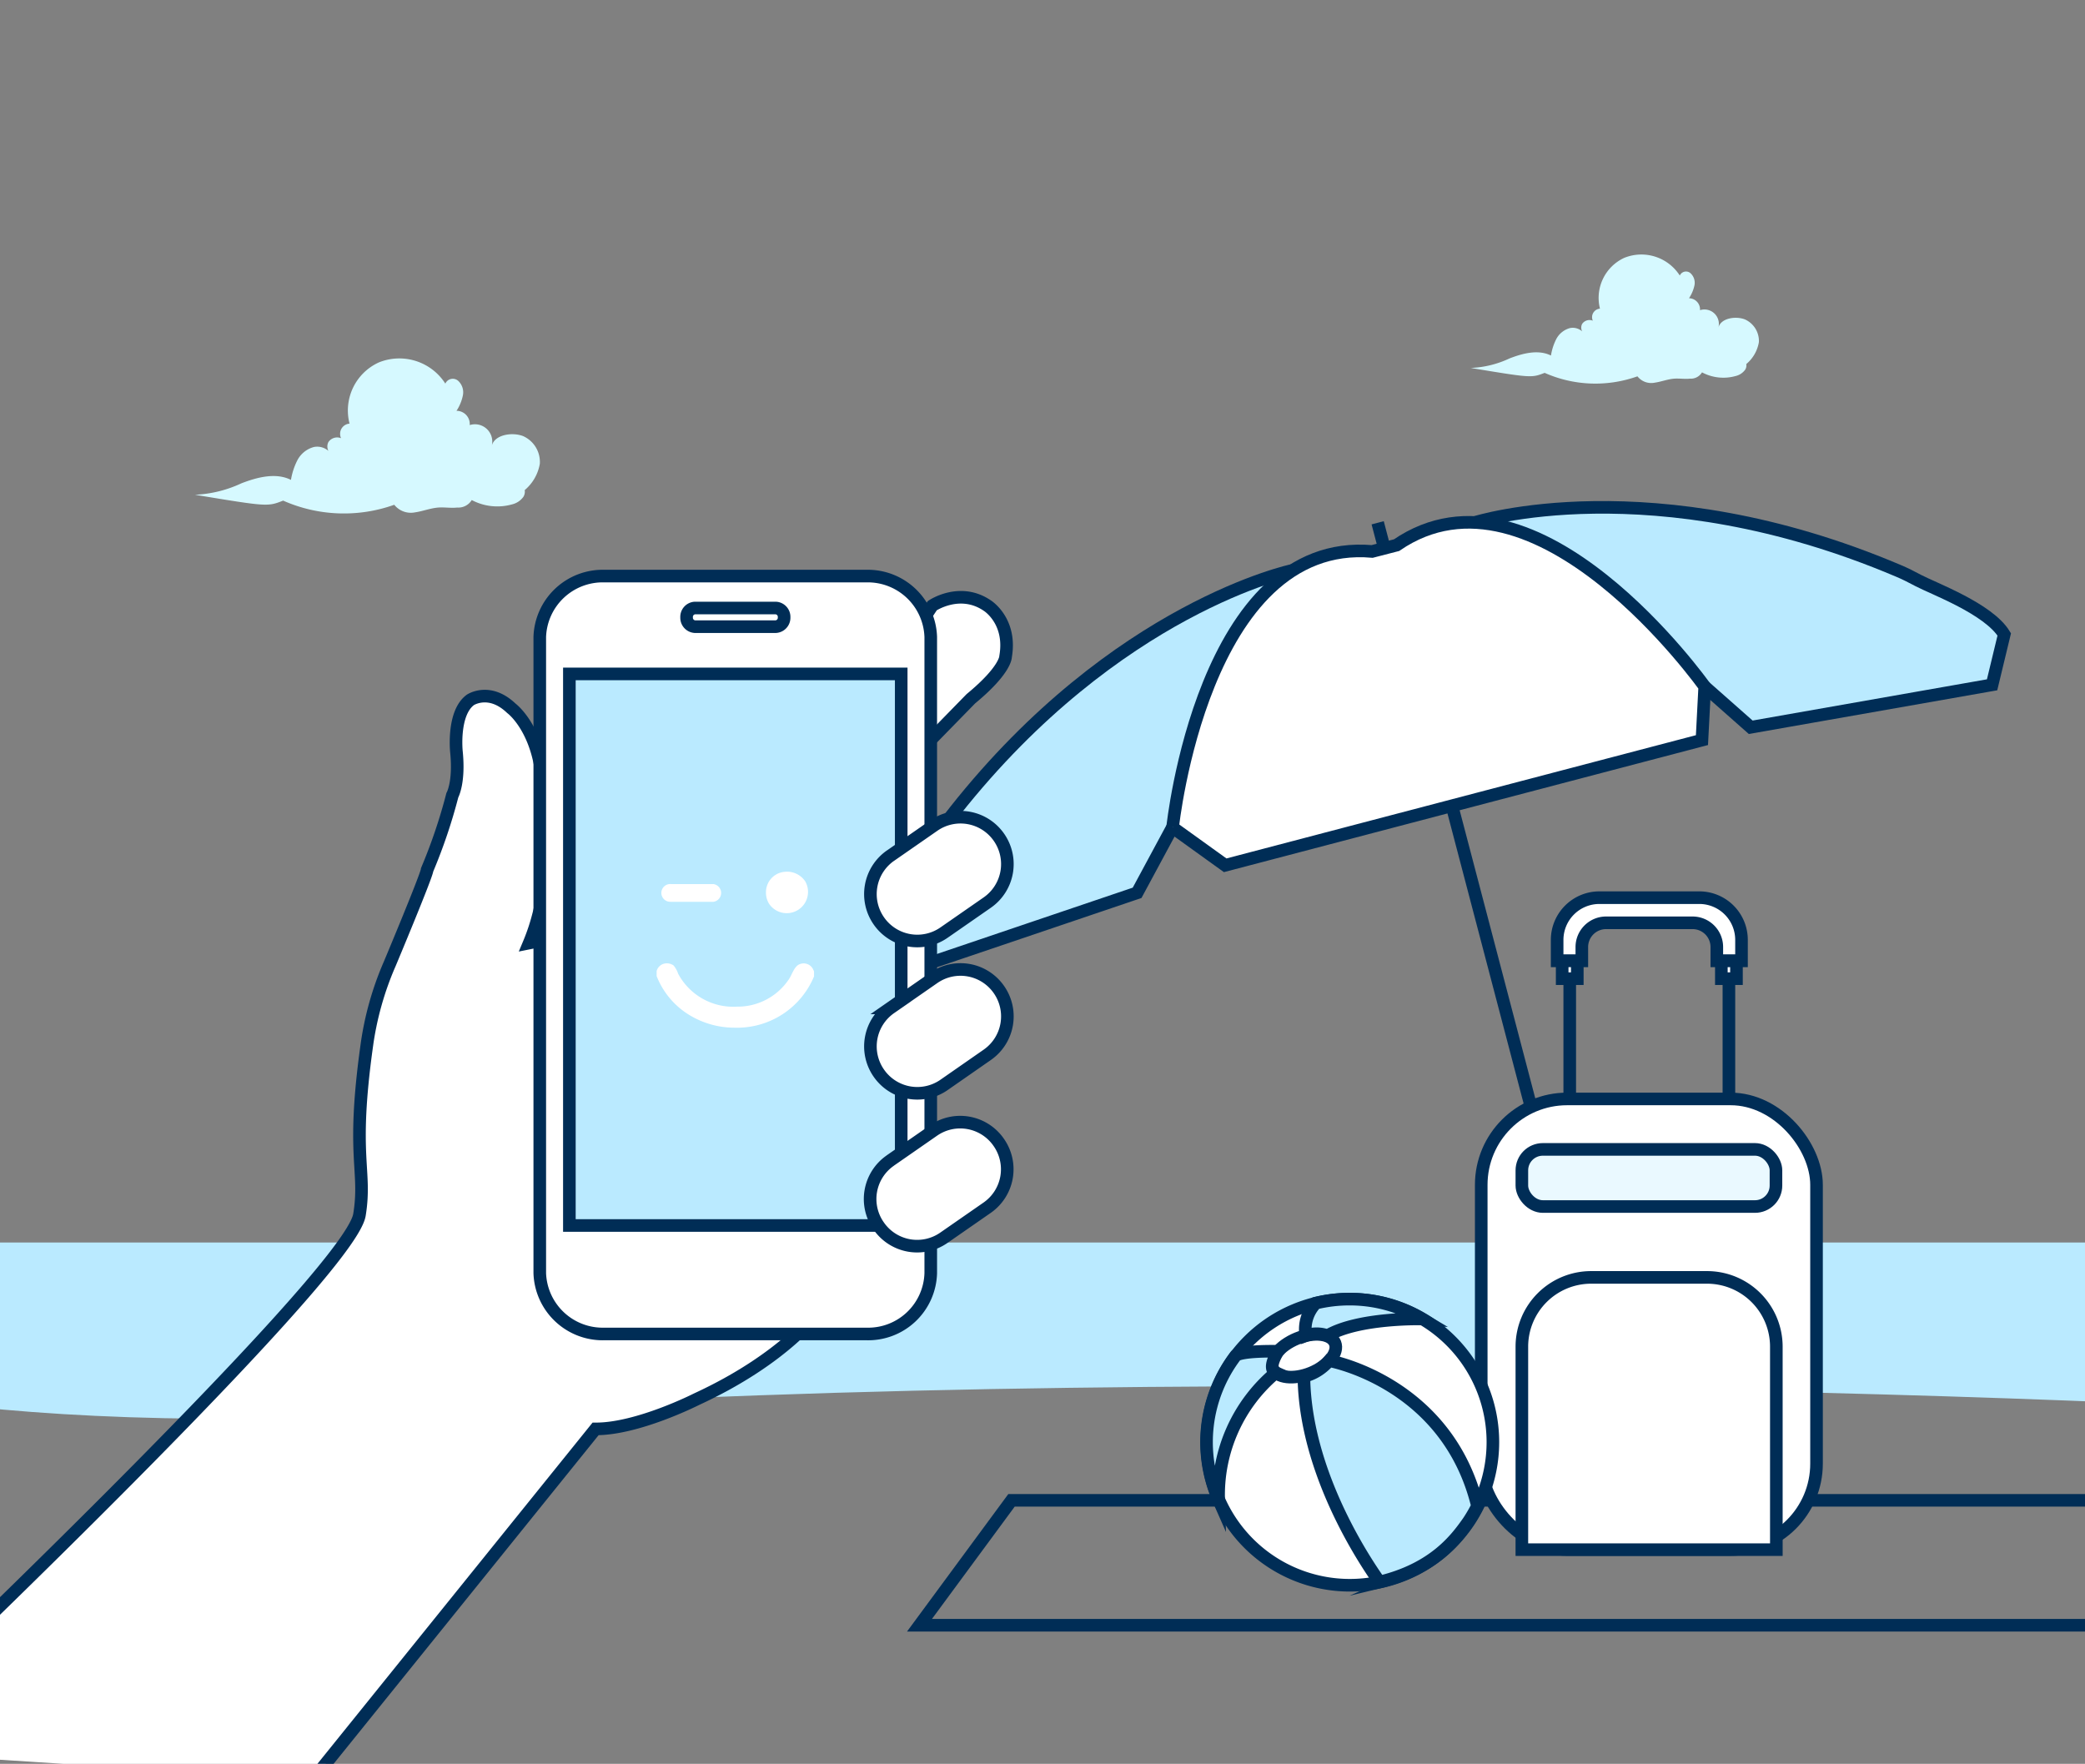 <svg id="Camada_1" data-name="Camada 1" xmlns="http://www.w3.org/2000/svg" viewBox="0 0 331 280"><rect x="0" y="0" width="331" height="280" fill="#808080" stroke="none"/><defs><style>.cls-1{fill:#baeaff;}.cls-2{fill:#d6f9ff;}.cls-3{fill:none;}.cls-3,.cls-4{stroke:#002d56;stroke-miterlimit:10;stroke-width:2px;}.cls-4,.cls-6{fill:#fff;}.cls-5{opacity:0.3;}</style></defs><title>Prancheta 1indicar-e-facil</title><path class="cls-1" d="M387.75,197.24l-.23,28.64c-24.51-3.29-193.94-10.11-314.06-2-82.9,5.61-115.25-8.12-115.25-8.12V197.24Z"/><path id="_Caminho_" data-name=" Caminho " class="cls-2" d="M83.05,69.23c-1.72-.67-4.59-.26-5,1.61a2.75,2.75,0,0,0-3.48-3.36,2.1,2.1,0,0,0-1.93-2.26h-.17a7.05,7.05,0,0,0,1-2.39,2.48,2.48,0,0,0-.76-2.4,1.3,1.3,0,0,0-1.82.16,1.13,1.13,0,0,0-.19.31,8.67,8.67,0,0,0-10.55-3.37,8.38,8.38,0,0,0-4.66,9.72A1.61,1.61,0,0,0,54,69a1.54,1.54,0,0,0,.14.56,1.68,1.68,0,0,0-2,.61,1.53,1.53,0,0,0,0,1.41,2.7,2.7,0,0,0-2.31-.62,4.17,4.17,0,0,0-2.64,2.14,10.75,10.75,0,0,0-1,3.08c-2.39-1.2-5.35-.43-7.88.55a19.35,19.35,0,0,1-7.36,1.81c11.52,1.9,11.52,1.9,14,.93a23.81,23.81,0,0,0,17.64.66,3.36,3.36,0,0,0,3.32,1.2c1.2-.17,2.4-.66,3.67-.76,1-.07,2,.11,3,0a2.49,2.49,0,0,0,2.31-1.19,8.66,8.66,0,0,0,6.39.69,3.11,3.11,0,0,0,1.81-1.2,1.55,1.55,0,0,0,.21-1.07,7,7,0,0,0,2.4-4.18A4.49,4.49,0,0,0,83.05,69.23Z"/><path id="_Caminho_2" data-name=" Caminho " class="cls-2" d="M277,50.7c-1.44-.56-3.84-.22-4.21,1.34a2.29,2.29,0,0,0-2.91-2.8,1.77,1.77,0,0,0-1.62-1.89h-.13a6,6,0,0,0,.86-2,2.06,2.06,0,0,0-.64-2,1.08,1.08,0,0,0-1.52.14,1,1,0,0,0-.16.25,7.24,7.24,0,0,0-8.81-2.81A7,7,0,0,0,254,49a1.35,1.35,0,0,0-1.25,1.45,1.21,1.21,0,0,0,.12.46,1.41,1.41,0,0,0-1.7.51,1.29,1.29,0,0,0,0,1.18,2.26,2.26,0,0,0-1.93-.52,3.47,3.47,0,0,0-2.2,1.79,8.67,8.67,0,0,0-.82,2.57c-2-1-4.47-.36-6.58.46a16,16,0,0,1-6.15,1.51c9.62,1.59,9.62,1.59,11.73.78a19.86,19.86,0,0,0,14.73.55,2.78,2.78,0,0,0,2.78,1c1-.14,2-.55,3.06-.63.83-.06,1.65.09,2.48,0a2.08,2.08,0,0,0,1.93-1,7.19,7.19,0,0,0,5.34.58,2.59,2.59,0,0,0,1.51-1,1.28,1.28,0,0,0,.18-.9,5.78,5.78,0,0,0,2-3.49A3.75,3.75,0,0,0,277,50.7Z"/><polygon class="cls-3" points="145.97 258 160.58 238.17 354.29 238.17 368.9 258 145.97 258"/><path class="cls-1" d="M186.16,131.3l8.34,6,75.69-19.87.44-8.49h0s-26.71-37.63-48.87-22.42l-3.87,1C191,85.2,186.16,131.3,186.16,131.3"/><path class="cls-1" d="M304.5,92.14c-1.05-.56-2.1-1.1-3.19-1.55-39.08-16.57-67.13-7.66-67.13-7.66L270.63,109l7.3,6.45,38.32-6.74,1.93-8C315.68,96.63,306.92,93.42,304.5,92.14Z"/><path class="cls-3" d="M304.5,92.14c-1.05-.56-2.1-1.1-3.19-1.55-39.08-16.57-67.13-7.66-67.13-7.66L270.63,109l7.3,6.45,38.32-6.74,1.93-8C315.68,96.63,306.92,93.42,304.5,92.14Z"/><path class="cls-1" d="M205.21,90.54s-28,5.84-53.58,38.18q-1.68,2.1-3.15,4.37c-1.47,2.31-7.53,9.41-7.74,14.13l6,5.95,33.78-11.44,5.62-10.43,1.78-.61Z"/><path class="cls-3" d="M205.21,90.54s-28,5.84-53.58,38.18q-1.68,2.1-3.15,4.37c-.76,1.19-2.73,3.64-4.49,6.38s-3.15,5.46-3.25,7.75l6,5.95,33.78-11.44,5.62-10.43,1.78-.61Z"/><line class="cls-3" x1="218.71" y1="82.99" x2="256.33" y2="226.29"/><path class="cls-4" d="M186.16,131.3S191,85.2,217.84,87.54l3.87-1C243.92,71.31,270.63,109,270.63,109h0l-.44,8.49L194.5,137.36l-8.34-6"/><rect class="cls-4" x="235.15" y="174.45" width="53.23" height="71.53" rx="13.64"/><path class="cls-4" d="M252.58,202.78H271a11,11,0,0,1,11,11V246H241.6V213.76A11,11,0,0,1,252.58,202.78Z"/><g class="cls-5"><rect class="cls-1" x="241.6" y="182.46" width="40.34" height="9.07" rx="3.33"/></g><rect class="cls-3" x="241.6" y="182.46" width="40.34" height="9.07" rx="3.33"/><path class="cls-4" d="M276.47,149.21a6.7,6.7,0,0,0-6.71-6.71H253.91a6.71,6.71,0,0,0-6.71,6.71h0v3.32h3.92v-2.19a3.85,3.85,0,0,1,3.85-3.85H268.7a3.85,3.85,0,0,1,3.85,3.85h0v2.19h3.92Z"/><line class="cls-3" x1="274.47" y1="174.45" x2="274.47" y2="152.53"/><line class="cls-3" x1="249.2" y1="152.53" x2="249.2" y2="174.45"/><rect class="cls-4" x="273.27" y="152.53" width="2.4" height="2.83"/><rect class="cls-4" x="248" y="152.53" width="2.4" height="2.83"/><path class="cls-4" d="M237,228.93a22.71,22.71,0,1,1-22.72-22.7h0A22.7,22.7,0,0,1,237,228.93Z"/><path class="cls-4" d="M211.94,213.2c.62,1.51-1.1,3.64-3.82,4.75s-5.44.8-6.06-.71,1.1-3.63,3.82-4.75S211.32,211.69,211.94,213.2Z"/><path class="cls-1" d="M211,216c-2.1,2.36-4,2.32-4,2.62.23,16.93,12.07,32.47,12,32.52h0c8.7-2.09,12.21-6.88,14.14-9.63a22.72,22.72,0,0,0,1.41-2.44C229.76,219.33,211,216,211,216Z"/><path class="cls-3" d="M211,216c-2.1,2.36-4,2.32-4,2.62.23,16.93,12.07,32.47,12,32.52h0c8.7-2.09,12.21-6.88,14.14-9.63a22.72,22.72,0,0,0,1.41-2.44C229.76,219.33,211,216,211,216Z"/><path class="cls-1" d="M225.76,209.38a22.49,22.49,0,0,0-11.53-3.15,22.84,22.84,0,0,0-5.33.63,6,6,0,0,0-1.6,5.17,5,5,0,0,1,3.44,0C215.66,209.15,225.6,209.37,225.76,209.38Z"/><path class="cls-3" d="M225.76,209.38a22.49,22.49,0,0,0-11.53-3.15,22.84,22.84,0,0,0-5.33.63,6,6,0,0,0-1.6,5.17,5,5,0,0,1,3.44,0C215.66,209.15,225.6,209.37,225.76,209.38Z"/><polygon class="cls-1" points="202.34 214.84 202 218.39 196.9 224.38 193.9 231.92 193.57 236.36 191.02 230.59 192.46 221.72 196.57 214.39 202.34 214.84"/><path class="cls-3" d="M196.17,215.2a22.69,22.69,0,0,0-2.7,22.89,25.26,25.26,0,0,1,9.07-20.19c-1.45-.64.32-3.34.36-3.39C197.25,214.43,196.31,215.06,196.17,215.2Z"/><path class="cls-4" d="M-23.76,277.82s79.3-75,80.83-85c1.15-7.16-1.33-9,1.15-26.79a49.27,49.27,0,0,1,3.68-13.09s5.87-14,5.91-14.87a85.42,85.42,0,0,0,4-11.83s1.15-2,.65-6.91c0,0-.65-6.13,2.22-8.23,0,0,3-2,6.49,1.33,0,0,3.16,2.3,4.47,8.37,0,0,3.66,16.26-1.63,28.9,0,0,46.92-9.45,24.48,6.29L148,96.15s4.4-3,8.76,0c0,0,3.86,2.42,2.88,8.07,0,0,.08,2.09-5.51,6.7l-45.92,47,21.74,50.21s-5.26,7.49-19.4,14c0,0-9.31,4.73-16,4.7L49.62,282.55"/><path class="cls-4" d="M147.76,202.11a9.94,9.94,0,0,1-10.22,9.65H95.93a10,10,0,0,1-10.24-9.65v-101a10,10,0,0,1,10.24-9.66h41.61a10,10,0,0,1,10.22,9.66Z"/><path class="cls-4" d="M124.48,98a1.42,1.42,0,0,1-1.32,1.48H110.3A1.42,1.42,0,0,1,109,98h0a1.41,1.41,0,0,1,1.31-1.48h12.86A1.41,1.41,0,0,1,124.48,98Z"/><rect class="cls-1" x="90.39" y="106.98" width="52.68" height="87.56"/><rect class="cls-3" x="90.39" y="106.98" width="52.68" height="87.56"/><path class="cls-4" d="M141.37,135.83l6.87-4.77a7.43,7.43,0,0,1,10.35,1.86h0a7.44,7.44,0,0,1-1.86,10.36h0l-6.87,4.77a7.43,7.43,0,0,1-10.34-1.86h0a7.44,7.44,0,0,1,1.83-10.35Z"/><path class="cls-4" d="M141.37,160l6.87-4.77a7.43,7.43,0,0,1,10.35,1.87h0a7.43,7.43,0,0,1-1.86,10.35h0l-6.87,4.78a7.43,7.43,0,0,1-10.34-1.87h0A7.43,7.43,0,0,1,141.38,160Z"/><path class="cls-4" d="M141.36,184.21l6.87-4.77a7.43,7.43,0,0,1,10.34,1.93h0a7.43,7.43,0,0,1-1.86,10.35h0l-6.87,4.77a7.42,7.42,0,0,1-10.34-1.86h0a7.42,7.42,0,0,1,1.77-10.35Z"/><path class="cls-6" d="M129.23,154.23V155a13.22,13.22,0,0,1-12.55,8.14,13.76,13.76,0,0,1-7.9-2.44,12.62,12.62,0,0,1-4.54-5.76v-.78a1.65,1.65,0,0,1,1.07-1.15,1.87,1.87,0,0,1,1.61.24,4,4,0,0,1,.74,1.33A9.93,9.93,0,0,0,117,159.8a9.78,9.78,0,0,0,8.2-4.29c.58-.83.84-2.08,1.75-2.45a1.66,1.66,0,0,1,2.17.9A1.07,1.07,0,0,1,129.23,154.23Z"/><path class="cls-6" d="M124.52,138.4a3.48,3.48,0,0,1,3.32,1.52,3.38,3.38,0,0,1-5.74,3.56,3.33,3.33,0,0,1-.5-1.76A3.25,3.25,0,0,1,124.52,138.4Z"/><path class="cls-6" d="M106.52,143.15a1.41,1.41,0,1,1,0-2.81h6.71a1.42,1.42,0,0,1,0,2.82h-6.71Z"/></svg>